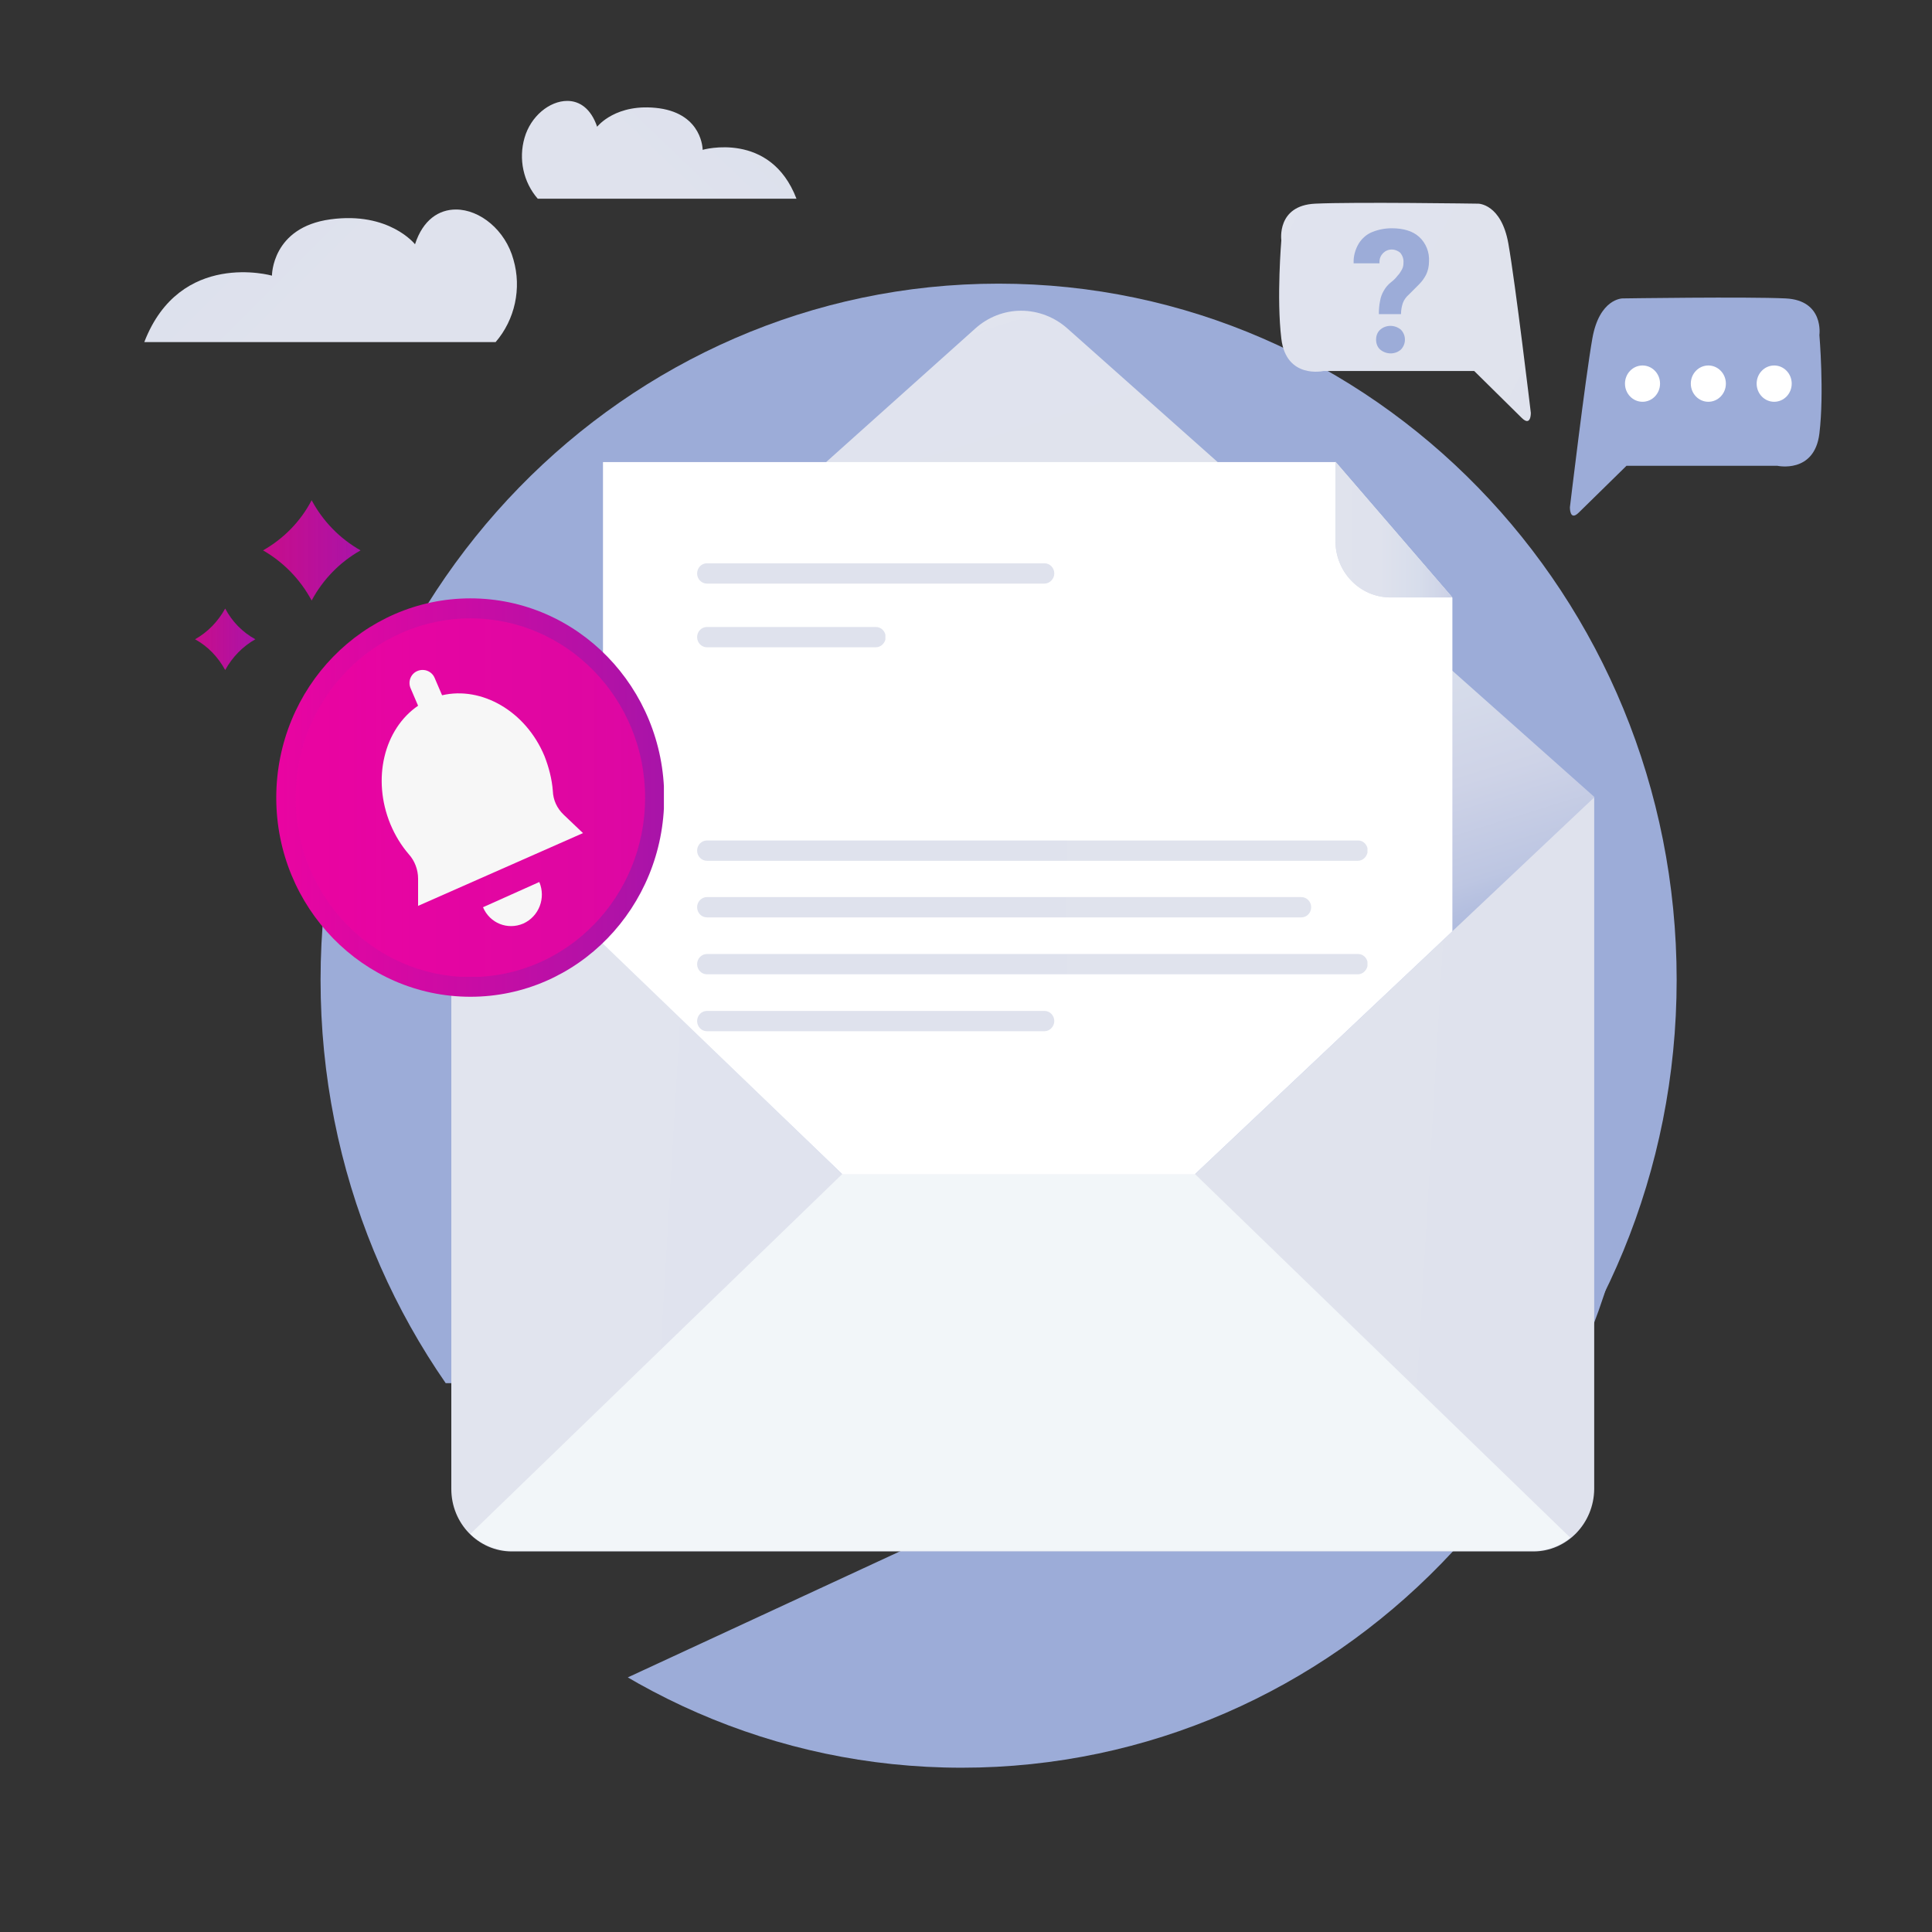 <svg xmlns="http://www.w3.org/2000/svg" xmlns:xlink="http://www.w3.org/1999/xlink" id="Layer_1" x="0px" y="0px" viewBox="0 0 628 628" style="enable-background:new 0 0 628 628;" xml:space="preserve"><rect x="0" y="0" width="628" height="628" fill="#333333" stroke="none"/><style type="text/css">	.st0{clip-path:url(#SVGID_2_);}	.st1{fill:#9CACD8;}	.st2{clip-path:url(#SVGID_4_);}	.st3{clip-path:url(#SVGID_6_);}	.st4{fill:url(#SVGID_7_);}	.st5{clip-path:url(#SVGID_9_);}	.st6{fill:url(#SVGID_10_);}	.st7{fill:#F2F6F9;}	.st8{clip-path:url(#SVGID_12_);}	.st9{fill:#FFFFFF;}	.st10{fill:url(#SVGID_13_);}	.st11{clip-path:url(#SVGID_15_);}	.st12{fill:url(#SVGID_16_);}	.st13{clip-path:url(#SVGID_18_);}	.st14{fill:url(#SVGID_19_);}	.st15{clip-path:url(#SVGID_21_);}	.st16{fill:url(#SVGID_22_);}	.st17{clip-path:url(#SVGID_24_);}	.st18{fill:url(#SVGID_25_);}	.st19{clip-path:url(#SVGID_27_);}	.st20{fill:url(#SVGID_28_);}	.st21{clip-path:url(#SVGID_30_);}	.st22{fill:url(#SVGID_31_);}	.st23{clip-path:url(#SVGID_33_);}	.st24{fill:url(#SVGID_34_);}	.st25{clip-path:url(#SVGID_36_);}	.st26{fill:url(#SVGID_37_);}	.st27{clip-path:url(#SVGID_39_);}	.st28{fill:url(#SVGID_40_);}	.st29{clip-path:url(#SVGID_42_);}	.st30{fill:url(#SVGID_43_);}	.st31{fill:url(#SVGID_44_);}	.st32{clip-path:url(#SVGID_46_);}	.st33{fill:url(#SVGID_47_);}	.st34{fill:#F7F7F7;}	.st35{fill:url(#SVGID_48_);}	.st36{fill:url(#SVGID_49_);}	.st37{fill:url(#SVGID_50_);}</style><g>	<defs>		<polygon id="SVGID_1_" points="51.5,615.9 86.6,696 263,696 739,475.6 674,327.6   "></polygon>	</defs>	<clipPath id="SVGID_2_">		<use xlink:href="#SVGID_1_" style="overflow:visible;"></use>	</clipPath>	<g class="st0">		<path class="st1" d="M312.6,121.8c121.7,0,220.4,101.3,220.4,226.4s-98.7,226.4-220.4,226.4S92.2,473.1,92.2,348.1   S190.9,121.8,312.6,121.8"></path>	</g></g><g>	<defs>		<rect id="SVGID_3_" x="-20.6" y="33.2" width="682.9" height="416.4"></rect>	</defs>	<clipPath id="SVGID_4_">		<use xlink:href="#SVGID_3_" style="overflow:visible;"></use>	</clipPath>	<g class="st2">		<path class="st1" d="M324.6,92.2C446.4,92.2,545,193.5,545,318.5s-98.7,226.4-220.4,226.4S104.2,443.6,104.2,318.5   S202.9,92.2,324.6,92.2"></path>	</g></g><g>	<defs>		<path id="SVGID_5_" d="M146.7,259.3v224.7c0,11.2,8.8,20.3,19.7,20.3h332c10.9,0,19.7-9.1,19.8-20.3V259.3H146.7z"></path>	</defs>	<clipPath id="SVGID_6_">		<use xlink:href="#SVGID_5_" style="overflow:visible;"></use>	</clipPath>	<g class="st3">					<linearGradient id="SVGID_7_" gradientUnits="userSpaceOnUse" x1="-930.233" y1="226.799" x2="-929.049" y2="226.799" gradientTransform="matrix(969.356 54.195 54.195 -969.356 889517.5 270631.438)">			<stop offset="0" style="stop-color:#E1E4EE"></stop>			<stop offset="1.000000e-02" style="stop-color:#E1E4EE"></stop>			<stop offset="0.44" style="stop-color:#DFE2ED"></stop>			<stop offset="0.6" style="stop-color:#D7DDEB"></stop>			<stop offset="0.71" style="stop-color:#CED3E7"></stop>			<stop offset="0.81" style="stop-color:#BDC6E2"></stop>			<stop offset="0.88" style="stop-color:#A6B4DB"></stop>			<stop offset="0.91" style="stop-color:#9CACD8"></stop>			<stop offset="1" style="stop-color:#9CACD8"></stop>		</linearGradient>		<polygon class="st4" points="133.4,503.4 147.8,237.9 531.5,259.9 517,525.4   "></polygon>	</g></g><g>	<defs>		<path id="SVGID_8_" d="M317,106.8L146.7,259.3l127.1,122.4h114.6l129.9-122.6L347.1,106.9c-4.2-3.8-9.6-5.9-15.2-5.9   C326.4,101,321.1,103.1,317,106.8"></path>	</defs>	<clipPath id="SVGID_9_">		<use xlink:href="#SVGID_8_" style="overflow:visible;"></use>	</clipPath>	<g class="st5">					<linearGradient id="SVGID_10_" gradientUnits="userSpaceOnUse" x1="-929.426" y1="229.642" x2="-928.204" y2="229.642" gradientTransform="matrix(76.428 245.079 245.079 -76.428 15035.805 245415.438)">			<stop offset="0" style="stop-color:#E1E4EE"></stop>			<stop offset="1.000000e-02" style="stop-color:#E1E4EE"></stop>			<stop offset="0.44" style="stop-color:#DFE2ED"></stop>			<stop offset="0.6" style="stop-color:#D7DDEB"></stop>			<stop offset="0.71" style="stop-color:#CED3E7"></stop>			<stop offset="0.81" style="stop-color:#BDC6E2"></stop>			<stop offset="0.88" style="stop-color:#A6B4DB"></stop>			<stop offset="0.91" style="stop-color:#9CACD8"></stop>			<stop offset="1" style="stop-color:#9CACD8"></stop>		</linearGradient>		<polygon class="st6" points="69.1,125.9 485.3,-7.4 595.8,356.7 179.6,490   "></polygon>	</g></g><path class="st7" d="M273.8,381.6L152.9,498.6c3.7,3.5,8.5,5.5,13.5,5.5h332c4.4,0,8.6-1.5,12-4.3l-122-118.2H273.8z"></path><g>	<defs>		<path id="SVGID_11_" d="M168.1,55.3l-21.4,204l127.1,122.4h114.6l129.9-122.6V54.5c-4.1-3.6-80.6-5.4-161.1-5.4   C267.3,49.1,172.7,51.2,168.1,55.3"></path>	</defs>	<clipPath id="SVGID_12_">		<use xlink:href="#SVGID_11_" style="overflow:visible;"></use>	</clipPath>	<g class="st8">		<polygon class="st9" points="434.1,150.2 196,150.2 196,420.4 472.1,420.4 472.1,194.3   "></polygon>	</g></g><linearGradient id="SVGID_13_" gradientUnits="userSpaceOnUse" x1="481.252" y1="470.478" x2="406.497" y2="436.739" gradientTransform="matrix(1 0 0 -1 0 630)">	<stop offset="0" style="stop-color:#E1E4EE"></stop>	<stop offset="1.000000e-02" style="stop-color:#E1E4EE"></stop>	<stop offset="0.44" style="stop-color:#DFE2ED"></stop>	<stop offset="0.6" style="stop-color:#D7DDEB"></stop>	<stop offset="0.71" style="stop-color:#CED3E7"></stop>	<stop offset="0.81" style="stop-color:#BDC6E2"></stop>	<stop offset="0.88" style="stop-color:#A6B4DB"></stop>	<stop offset="0.91" style="stop-color:#9CACD8"></stop>	<stop offset="1" style="stop-color:#9CACD8"></stop></linearGradient><path class="st10" d="M434.1,175.9c0,10.1,8,18.3,17.9,18.3h20.1l-38-44.1L434.1,175.9z"></path><g>	<defs>		<path id="SVGID_14_" d="M434.1,175.9c0,10.1,8,18.3,17.9,18.3h20.1l-38-44.1L434.1,175.9z"></path>	</defs>	<clipPath id="SVGID_15_">		<use xlink:href="#SVGID_14_" style="overflow:visible;"></use>	</clipPath>	<g class="st11">					<linearGradient id="SVGID_16_" gradientUnits="userSpaceOnUse" x1="413.17" y1="457.828" x2="493.077" y2="457.828" gradientTransform="matrix(1 0 0 -1 -3.126197e-02 630.004)">			<stop offset="0" style="stop-color:#E1E4EE"></stop>			<stop offset="1.000000e-02" style="stop-color:#E1E4EE"></stop>			<stop offset="0.44" style="stop-color:#DFE2ED"></stop>			<stop offset="0.6" style="stop-color:#D7DDEB"></stop>			<stop offset="0.71" style="stop-color:#CED3E7"></stop>			<stop offset="0.81" style="stop-color:#BDC6E2"></stop>			<stop offset="0.88" style="stop-color:#A6B4DB"></stop>			<stop offset="0.91" style="stop-color:#9CACD8"></stop>			<stop offset="1" style="stop-color:#9CACD8"></stop>		</linearGradient>		<polygon class="st12" points="413.1,176.8 449.1,131.1 493,167.5 457.1,213.3   "></polygon>	</g></g><g>	<defs>		<path id="SVGID_17_" d="M229.8,183.1c-1.8,0-3.2,1.5-3.2,3.3c0,1.8,1.4,3.3,3.2,3.3c0,0,0,0,0,0h109.7c1.7,0,3.2-1.5,3.2-3.3   c0-1.8-1.4-3.3-3.2-3.3c0,0,0,0,0,0H229.8z"></path>	</defs>	<clipPath id="SVGID_18_">		<use xlink:href="#SVGID_17_" style="overflow:visible;"></use>	</clipPath>	<g class="st13">					<linearGradient id="SVGID_19_" gradientUnits="userSpaceOnUse" x1="-931.744" y1="227.179" x2="-930.562" y2="227.179" gradientTransform="matrix(-1129.33 0 0 1129.33 -1051448.5 -256373.234)">			<stop offset="0" style="stop-color:#E1E4EE"></stop>			<stop offset="1.000000e-02" style="stop-color:#E1E4EE"></stop>			<stop offset="0.44" style="stop-color:#DFE2ED"></stop>			<stop offset="0.6" style="stop-color:#D7DDEB"></stop>			<stop offset="0.71" style="stop-color:#CED3E7"></stop>			<stop offset="0.81" style="stop-color:#BDC6E2"></stop>			<stop offset="0.88" style="stop-color:#A6B4DB"></stop>			<stop offset="0.91" style="stop-color:#9CACD8"></stop>			<stop offset="1" style="stop-color:#9CACD8"></stop>		</linearGradient>		<rect x="226.6" y="183.1" class="st14" width="116.1" height="6.6"></rect>	</g></g><g>	<defs>		<path id="SVGID_20_" d="M229.8,273.2c-1.8,0-3.2,1.5-3.2,3.3c0,1.8,1.4,3.3,3.2,3.3c0,0,0,0,0,0h211.6c1.7,0,3.1-1.5,3.2-3.3   c0-1.8-1.4-3.3-3.1-3.3c0,0,0,0,0,0L229.8,273.2z"></path>	</defs>	<clipPath id="SVGID_21_">		<use xlink:href="#SVGID_20_" style="overflow:visible;"></use>	</clipPath>	<g class="st15">					<linearGradient id="SVGID_22_" gradientUnits="userSpaceOnUse" x1="-931.744" y1="227.193" x2="-930.562" y2="227.193" gradientTransform="matrix(-1129.33 0 0 1129.33 -1051448.5 -256298.984)">			<stop offset="0" style="stop-color:#E1E4EE"></stop>			<stop offset="1.000000e-02" style="stop-color:#E1E4EE"></stop>			<stop offset="0.44" style="stop-color:#DFE2ED"></stop>			<stop offset="0.6" style="stop-color:#D7DDEB"></stop>			<stop offset="0.71" style="stop-color:#CED3E7"></stop>			<stop offset="0.81" style="stop-color:#BDC6E2"></stop>			<stop offset="0.88" style="stop-color:#A6B4DB"></stop>			<stop offset="0.91" style="stop-color:#9CACD8"></stop>			<stop offset="1" style="stop-color:#9CACD8"></stop>		</linearGradient>		<rect x="226.6" y="273.2" class="st16" width="217.9" height="6.6"></rect>	</g></g><g>	<defs>		<path id="SVGID_23_" d="M229.8,291.6c-1.8,0-3.2,1.5-3.2,3.3c0,1.8,1.4,3.3,3.2,3.3c0,0,0,0,0,0H423c1.8,0,3.2-1.5,3.2-3.3   c0-1.8-1.4-3.3-3.2-3.3H229.8z"></path>	</defs>	<clipPath id="SVGID_24_">		<use xlink:href="#SVGID_23_" style="overflow:visible;"></use>	</clipPath>	<g class="st17">					<linearGradient id="SVGID_25_" gradientUnits="userSpaceOnUse" x1="-931.744" y1="227.196" x2="-930.562" y2="227.196" gradientTransform="matrix(-1129.33 0 0 1129.33 -1051448.5 -256283.797)">			<stop offset="0" style="stop-color:#E1E4EE"></stop>			<stop offset="1.000000e-02" style="stop-color:#E1E4EE"></stop>			<stop offset="0.44" style="stop-color:#DFE2ED"></stop>			<stop offset="0.6" style="stop-color:#D7DDEB"></stop>			<stop offset="0.71" style="stop-color:#CED3E7"></stop>			<stop offset="0.81" style="stop-color:#BDC6E2"></stop>			<stop offset="0.88" style="stop-color:#A6B4DB"></stop>			<stop offset="0.91" style="stop-color:#9CACD8"></stop>			<stop offset="1" style="stop-color:#9CACD8"></stop>		</linearGradient>		<rect x="226.6" y="291.6" class="st18" width="199.6" height="6.6"></rect>	</g></g><g>	<defs>		<path id="SVGID_26_" d="M229.8,310.1c-1.8,0-3.2,1.5-3.2,3.3c0,1.8,1.4,3.3,3.2,3.3h211.6c1.7,0,3.1-1.5,3.2-3.3   c0-1.8-1.4-3.3-3.1-3.3c0,0,0,0,0,0L229.8,310.1z"></path>	</defs>	<clipPath id="SVGID_27_">		<use xlink:href="#SVGID_26_" style="overflow:visible;"></use>	</clipPath>	<g class="st19">					<linearGradient id="SVGID_28_" gradientUnits="userSpaceOnUse" x1="-931.744" y1="227.198" x2="-930.562" y2="227.198" gradientTransform="matrix(-1129.33 0 0 1129.33 -1051448.5 -256268.609)">			<stop offset="0" style="stop-color:#E1E4EE"></stop>			<stop offset="1.000000e-02" style="stop-color:#E1E4EE"></stop>			<stop offset="0.44" style="stop-color:#DFE2ED"></stop>			<stop offset="0.6" style="stop-color:#D7DDEB"></stop>			<stop offset="0.71" style="stop-color:#CED3E7"></stop>			<stop offset="0.81" style="stop-color:#BDC6E2"></stop>			<stop offset="0.88" style="stop-color:#A6B4DB"></stop>			<stop offset="0.91" style="stop-color:#9CACD8"></stop>			<stop offset="1" style="stop-color:#9CACD8"></stop>		</linearGradient>		<rect x="226.6" y="310.1" class="st20" width="217.9" height="6.6"></rect>	</g></g><g>	<defs>		<path id="SVGID_29_" d="M229.8,328.6c-1.8,0-3.2,1.5-3.2,3.3c0,1.8,1.4,3.3,3.2,3.3h109.7c1.7,0,3.2-1.5,3.2-3.3   c0-1.8-1.4-3.3-3.2-3.3c0,0,0,0,0,0L229.8,328.6z"></path>	</defs>	<clipPath id="SVGID_30_">		<use xlink:href="#SVGID_29_" style="overflow:visible;"></use>	</clipPath>	<g class="st21">					<linearGradient id="SVGID_31_" gradientUnits="userSpaceOnUse" x1="-931.744" y1="227.201" x2="-930.562" y2="227.201" gradientTransform="matrix(-1129.33 0 0 1129.33 -1051448.5 -256253.422)">			<stop offset="0" style="stop-color:#E1E4EE"></stop>			<stop offset="1.000000e-02" style="stop-color:#E1E4EE"></stop>			<stop offset="0.44" style="stop-color:#DFE2ED"></stop>			<stop offset="0.6" style="stop-color:#D7DDEB"></stop>			<stop offset="0.71" style="stop-color:#CED3E7"></stop>			<stop offset="0.81" style="stop-color:#BDC6E2"></stop>			<stop offset="0.88" style="stop-color:#A6B4DB"></stop>			<stop offset="0.91" style="stop-color:#9CACD8"></stop>			<stop offset="1" style="stop-color:#9CACD8"></stop>		</linearGradient>		<rect x="226.6" y="328.6" class="st22" width="116.1" height="6.6"></rect>	</g></g><g>	<defs>		<path id="SVGID_32_" d="M229.8,203.8c-1.8,0-3.2,1.5-3.2,3.3c0,1.8,1.4,3.3,3.2,3.3h54.9c1.7,0,3.2-1.5,3.2-3.3   c0-1.8-1.4-3.3-3.2-3.3l0,0H229.8z"></path>	</defs>	<clipPath id="SVGID_33_">		<use xlink:href="#SVGID_32_" style="overflow:visible;"></use>	</clipPath>	<g class="st23">					<linearGradient id="SVGID_34_" gradientUnits="userSpaceOnUse" x1="-931.744" y1="227.182" x2="-930.562" y2="227.182" gradientTransform="matrix(-1129.33 0 0 1129.33 -1051448.5 -256356.109)">			<stop offset="0" style="stop-color:#E1E4EE"></stop>			<stop offset="1.000000e-02" style="stop-color:#E1E4EE"></stop>			<stop offset="0.44" style="stop-color:#DFE2ED"></stop>			<stop offset="0.6" style="stop-color:#D7DDEB"></stop>			<stop offset="0.71" style="stop-color:#CED3E7"></stop>			<stop offset="0.81" style="stop-color:#BDC6E2"></stop>			<stop offset="0.88" style="stop-color:#A6B4DB"></stop>			<stop offset="0.91" style="stop-color:#9CACD8"></stop>			<stop offset="1" style="stop-color:#9CACD8"></stop>		</linearGradient>		<rect x="226.6" y="203.8" class="st24" width="61.2" height="6.6"></rect>	</g></g><g>	<defs>		<path id="SVGID_35_" d="M134.9,79.4c0,0-8.4-10.7-27.5-8.1s-19,18.3-19,18.3s-29.9-8.5-41.5,21.6h114.2c6.3-7.3,8.5-17.5,5.8-26.8   c-2.6-9.6-10.9-16.3-18.7-16.3C142.7,68.1,137.5,71.4,134.9,79.4"></path>	</defs>	<clipPath id="SVGID_36_">		<use xlink:href="#SVGID_35_" style="overflow:visible;"></use>	</clipPath>	<g class="st25">					<linearGradient id="SVGID_37_" gradientUnits="userSpaceOnUse" x1="-932.03" y1="226.434" x2="-930.815" y2="226.434" gradientTransform="matrix(-495.036 -498.33 -498.33 495.036 -348170.719 -576189.938)">			<stop offset="0" style="stop-color:#E1E4EE"></stop>			<stop offset="1.000000e-02" style="stop-color:#E1E4EE"></stop>			<stop offset="0.44" style="stop-color:#DFE2ED"></stop>			<stop offset="0.6" style="stop-color:#D7DDEB"></stop>			<stop offset="0.71" style="stop-color:#CED3E7"></stop>			<stop offset="0.81" style="stop-color:#BDC6E2"></stop>			<stop offset="0.88" style="stop-color:#A6B4DB"></stop>			<stop offset="0.91" style="stop-color:#9CACD8"></stop>			<stop offset="1" style="stop-color:#9CACD8"></stop>		</linearGradient>		<polygon class="st26" points="25.8,89.5 109.5,4.2 192.3,89.8 108.6,175.1   "></polygon>	</g></g><g>	<defs>		<path id="SVGID_38_" d="M170.5,44.8c-2,6.9-0.4,14.4,4.3,19.8h84.1c-8.5-22.2-30.5-15.9-30.5-15.9s0-11.5-14.1-13.5   c-14.1-1.9-20.2,6-20.2,6c-2-5.9-5.7-8.4-9.7-8.4C178.6,32.8,172.5,37.8,170.5,44.8"></path>	</defs>	<clipPath id="SVGID_39_">		<use xlink:href="#SVGID_38_" style="overflow:visible;"></use>	</clipPath>	<g class="st27">					<linearGradient id="SVGID_40_" gradientUnits="userSpaceOnUse" x1="-930.312" y1="228.275" x2="-929.098" y2="228.275" gradientTransform="matrix(364.437 -366.863 366.863 364.437 255310.484 -424241.062)">			<stop offset="0" style="stop-color:#E1E4EE"></stop>			<stop offset="1.000000e-02" style="stop-color:#E1E4EE"></stop>			<stop offset="0.44" style="stop-color:#DFE2ED"></stop>			<stop offset="0.6" style="stop-color:#D7DDEB"></stop>			<stop offset="0.71" style="stop-color:#CED3E7"></stop>			<stop offset="0.81" style="stop-color:#BDC6E2"></stop>			<stop offset="0.88" style="stop-color:#A6B4DB"></stop>			<stop offset="0.91" style="stop-color:#9CACD8"></stop>			<stop offset="1" style="stop-color:#9CACD8"></stop>		</linearGradient>		<polygon class="st28" points="151.7,48.8 212.7,-14.3 274.3,48.6 213.3,111.7   "></polygon>	</g></g><g>	<defs>		<path id="SVGID_41_" d="M89.8,259.3c0,35.7,28.3,64.7,63.1,64.7s63-29,63-64.8c0-35.7-28.2-64.7-63-64.7   C118.1,194.5,89.8,223.5,89.8,259.3C89.8,259.2,89.8,259.3,89.8,259.3"></path>	</defs>	<clipPath id="SVGID_42_">		<use xlink:href="#SVGID_41_" style="overflow:visible;"></use>	</clipPath>	<g class="st29">					<linearGradient id="SVGID_43_" gradientUnits="userSpaceOnUse" x1="-924.091" y1="224.974" x2="-922.909" y2="224.974" gradientTransform="matrix(106.6 0 0 -106.6 98598.195 24241.498)">			<stop offset="0" style="stop-color:#EA04A1"></stop>			<stop offset="1" style="stop-color:#A814A8"></stop>		</linearGradient>		<rect x="89.8" y="194.5" class="st30" width="126" height="129.5"></rect>	</g></g><linearGradient id="SVGID_44_" gradientUnits="userSpaceOnUse" x1="96.114" y1="370.714" x2="209.623" y2="370.714" gradientTransform="matrix(1 0 0 -1 0 630)">	<stop offset="0" style="stop-color:#EA04A1;stop-opacity:0.8"></stop>	<stop offset="1" style="stop-color:#A814A8"></stop></linearGradient><path class="st31" d="M96.1,259.3c0,32.2,25.4,58.3,56.8,58.3s56.8-26.1,56.8-58.3S184.2,201,152.9,201S96.1,227.1,96.1,259.3"></path><g>	<defs>		<path id="SVGID_45_" d="M96.1,259.3c0,32.2,25.4,58.3,56.8,58.3s56.8-26.1,56.8-58.3S184.2,201,152.9,201S96.1,227.1,96.1,259.3"></path>	</defs>	<clipPath id="SVGID_46_">		<use xlink:href="#SVGID_45_" style="overflow:visible;"></use>	</clipPath>	<g class="st32">					<linearGradient id="SVGID_47_" gradientUnits="userSpaceOnUse" x1="-919.314" y1="220.786" x2="-837.823" y2="139.296" gradientTransform="matrix(106.6 0 0 -106.6 98598.195 24241.498)">			<stop offset="0" style="stop-color:#EA04A1;stop-opacity:0.8"></stop>			<stop offset="1" style="stop-color:#A814A8"></stop>		</linearGradient>		<rect x="96.1" y="200.9" class="st33" width="113.6" height="116.6"></rect>	</g></g><path class="st34" d="M175.3,286.7c2.2,5.2-0.1,11.2-5.2,13.5c-5.1,2.2-10.9-0.1-13.1-5.3l0,0L175.3,286.7z"></path><path class="st34" d="M135.8,294.5l53.7-23.7l-6.3-6c-2.1-2-3.4-4.7-3.5-7.7c-0.3-3.9-1.3-7.7-2.7-11.3 c-6.1-14.7-20.5-22.8-33.3-19.8l-2.4-5.6c-0.9-2.2-3.4-3.2-5.6-2.3s-3.2,3.5-2.2,5.7l2.4,5.6c-11,7.5-15.1,23.7-9,38.5 c1.5,3.6,3.5,6.9,6,9.8c1.9,2.1,3,5,3,7.9V294.5z"></path><path class="st1" d="M513.2,166.6l15.5-15.2h49c0,0,12.1,2.7,13.7-10.5s0-32,0-32s1.6-11.3-11-11.9c-12.6-0.6-53,0-53,0 s-7.5,0-9.8,13c-2.3,13-7.3,54.9-7.3,54.9S510.2,169.6,513.2,166.6"></path><ellipse class="st9" cx="533.9" cy="124.7" rx="5.7" ry="5.9"></ellipse><ellipse class="st9" cx="555.3" cy="124.7" rx="5.7" ry="5.9"></ellipse><ellipse class="st9" cx="576.7" cy="124.7" rx="5.7" ry="5.9"></ellipse><linearGradient id="SVGID_48_" gradientUnits="userSpaceOnUse" x1="375.839" y1="576.522" x2="740.501" y2="387.041" gradientTransform="matrix(1 0 0 -1 0 630)">	<stop offset="0" style="stop-color:#E1E4EE"></stop>	<stop offset="1.000000e-02" style="stop-color:#E1E4EE"></stop>	<stop offset="0.44" style="stop-color:#DFE2ED"></stop>	<stop offset="0.6" style="stop-color:#D7DDEB"></stop>	<stop offset="0.71" style="stop-color:#CED3E7"></stop>	<stop offset="0.81" style="stop-color:#BDC6E2"></stop>	<stop offset="0.88" style="stop-color:#A6B4DB"></stop>	<stop offset="0.91" style="stop-color:#9CACD8"></stop>	<stop offset="1" style="stop-color:#9CACD8"></stop></linearGradient><path class="st35" d="M494.6,135.8l-15.4-15.2h-49c0,0-12.1,2.7-13.7-10.5s0-32,0-32s-1.6-11.3,11-11.9s53,0,53,0s7.5,0,9.8,13 c2.3,13,7.3,55,7.3,55S497.7,138.9,494.6,135.8"></path><path class="st1" d="M448.2,102.1c0-1.4,0.1-2.9,0.4-4.3c0.2-1.2,0.6-2.3,1.2-3.3c0.6-1.1,1.4-2,2.4-2.8c0.8-0.6,1.5-1.3,2.1-2.1 c0.6-0.6,1-1.3,1.4-2c0.4-0.7,0.5-1.5,0.5-2.2c0.1-1.2-0.3-2.3-1-3.2c-0.8-0.7-1.8-1.1-2.8-1.1c-2.2,0-4,1.8-4,4c0,0.2,0,0.3,0,0.5 h-8.4c-0.1-2.3,0.5-4.5,1.7-6.5c1.1-1.7,2.6-3,4.4-3.7c2-0.8,4.1-1.2,6.3-1.2c3.8,0,6.8,0.9,8.9,2.8c2.2,2,3.4,5,3.2,8 c0,1.5-0.3,2.9-0.9,4.2c-0.6,1.2-1.4,2.3-2.4,3.3c-1,1-2.1,2.1-3.2,3.2c-0.9,0.8-1.6,1.7-2,2.8c-0.4,1.2-0.6,2.4-0.6,3.6 L448.2,102.1z M447.3,110.4c0-1.2,0.4-2.4,1.3-3.2c1.9-1.7,4.8-1.7,6.8,0c1.7,1.8,1.7,4.6,0,6.4c-1.9,1.7-4.8,1.7-6.8,0 C447.7,112.8,447.3,111.6,447.3,110.4L447.3,110.4z"></path><linearGradient id="SVGID_49_" gradientUnits="userSpaceOnUse" x1="85.473" y1="451.118" x2="117.184" y2="451.118" gradientTransform="matrix(1 0 0 -1 0 630)">	<stop offset="0" style="stop-color:#EA04A1;stop-opacity:0.8"></stop>	<stop offset="1" style="stop-color:#A814A8"></stop></linearGradient><path class="st36" d="M101.3,162.6L101.3,162.6c3.7,6.9,9.2,12.5,15.9,16.3l0,0c-6.7,3.8-12.2,9.4-15.9,16.3l0,0 c-3.7-6.9-9.2-12.5-15.8-16.3l0,0C92.2,175.1,97.7,169.5,101.3,162.6L101.3,162.6z"></path><linearGradient id="SVGID_50_" gradientUnits="userSpaceOnUse" x1="63.421" y1="422.222" x2="82.931" y2="422.222" gradientTransform="matrix(1 0 0 -1 0 630)">	<stop offset="0" style="stop-color:#EA04A1;stop-opacity:0.8"></stop>	<stop offset="1" style="stop-color:#A814A8"></stop></linearGradient><path class="st37" d="M73.2,197.8L73.2,197.8c2.2,4.2,5.6,7.7,9.8,10l0,0c-4.1,2.3-7.5,5.8-9.8,10l0,0c-2.3-4.2-5.6-7.7-9.8-10l0,0 C67.5,205.5,70.9,202,73.2,197.8z"></path></svg>